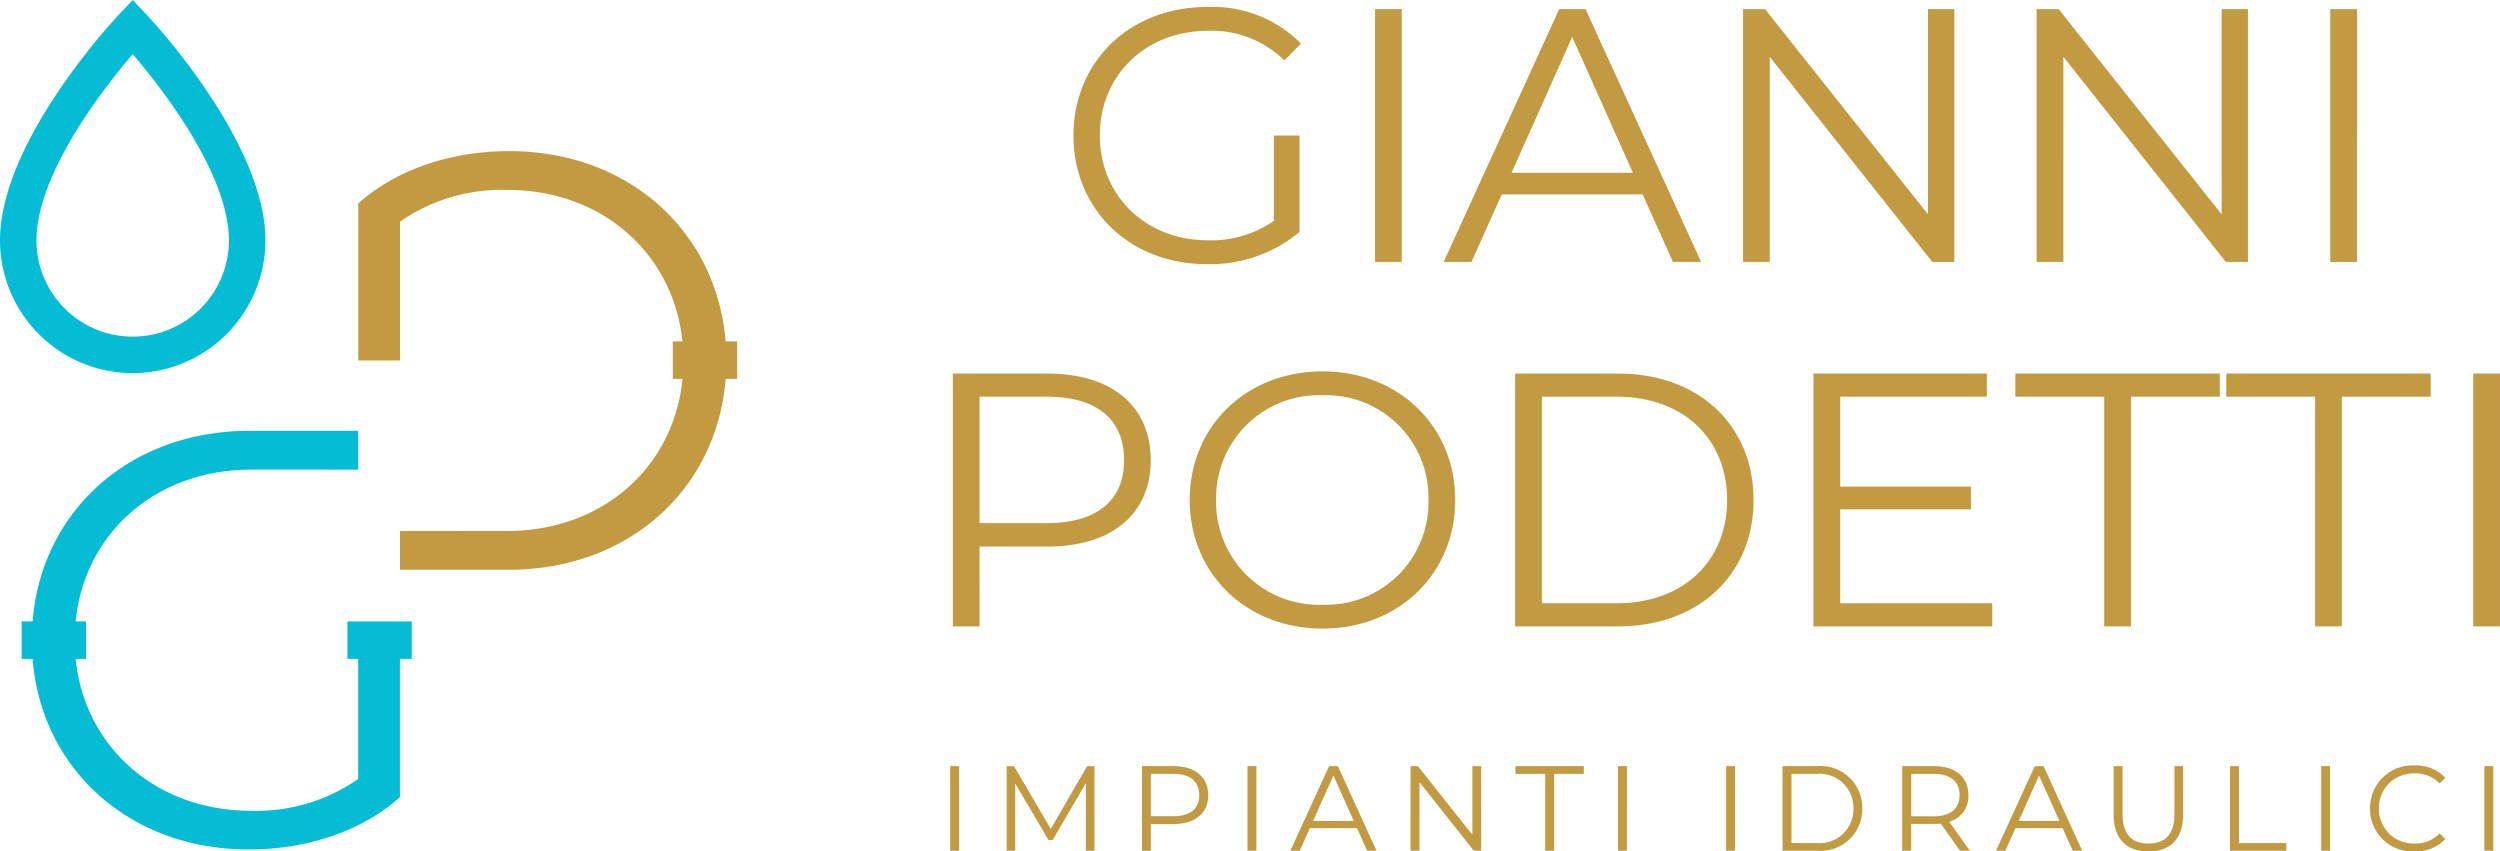 <svg xmlns="http://www.w3.org/2000/svg" xmlns:xlink="http://www.w3.org/1999/xlink" width="235.923" height="80.351" viewBox="0 0 235.923 80.351">
  <defs>
    <clipPath id="clip-path">
      <path id="Tracciato_4" data-name="Tracciato 4" d="M0,55.7H235.923V-24.65H0Z" transform="translate(0 24.65)" fill="none"/>
    </clipPath>
  </defs>
  <g id="Raggruppa_8" data-name="Raggruppa 8" transform="translate(0 24.65)">
    <g id="Raggruppa_4" data-name="Raggruppa 4" transform="translate(0 -24.65)" clip-path="url(#clip-path)">
      <g id="Raggruppa_1" data-name="Raggruppa 1" transform="translate(3.003 40.657)">
        <path id="Tracciato_1" data-name="Tracciato 1" d="M21.35,13.694v13.1a16.814,16.814,0,0,1-10.154,3C1.651,29.787-5.4,22.906-5.4,13.694-5.4,4.426,1.651-2.4,11.251-2.4c3.439,0,6.979,0,10.1.007V-6.06H11.085C-.79-6.06-9.448,2.317-9.448,13.694S-.79,33.447,11.029,33.447c5.382,0,10.6-1.662,14.261-4.938V13.694Z" transform="translate(9.448 6.06)" fill="#04bcd3"/>
      </g>
      <g id="Raggruppa_2" data-name="Raggruppa 2" transform="translate(33.806 14.262)">
        <path id="Tracciato_2" data-name="Tracciato 2" d="M2.732,13.694V.6a16.814,16.814,0,0,1,10.154-3c9.544,0,16.592,6.881,16.592,16.093,0,9.267-7.047,16.093-16.647,16.093-3.439,0-6.979,0-10.1-.007v3.667H13c11.875,0,20.533-8.377,20.533-19.754S24.872-6.06,13.052-6.06C7.67-6.06,2.455-4.4-1.209-1.122V13.694Z" transform="translate(1.209 6.06)" fill="#c29a41"/>
      </g>
      <g id="Raggruppa_3" data-name="Raggruppa 3" transform="translate(0.001 0.002)">
        <path id="Tracciato_3" data-name="Tracciato 3" d="M8.682,24.407A12.536,12.536,0,0,1-3.842,11.883C-3.842,2.538,6.97-9,7.43-9.481L8.682-10.8l1.252,1.32C10.393-9,21.205,2.538,21.205,11.883A12.536,12.536,0,0,1,8.682,24.407m0-30.107C5.931-2.479-.4,5.612-.4,11.883a9.08,9.08,0,0,0,18.16,0c0-6.272-6.33-14.362-9.082-17.583" transform="translate(3.842 10.801)" fill="#04bcd3"/>
      </g>
    </g>
    <path id="Tracciato_5" data-name="Tracciato 5" d="M10.058-3.123h6.07V-6.66h-6.07Z" transform="translate(22.728 40.652)" fill="#04bcd3"/>
    <path id="Tracciato_6" data-name="Tracciato 6" d="M19.478-11.23h6.07v-3.537h-6.07Z" transform="translate(44.014 22.333)" fill="#c29a41"/>
    <path id="Tracciato_7" data-name="Tracciato 7" d="M.627-3.123H6.7V-6.66H.627Z" transform="translate(1.417 40.652)" fill="#04bcd3"/>
    <g id="Raggruppa_7" data-name="Raggruppa 7" transform="translate(0 -24.65)" clip-path="url(#clip-path)">
      <path id="Tracciato_8" data-name="Tracciato 8" d="M27.508,5.56h.841V-2.423h-.841ZM40.429-2.423,37,3.5l-3.468-5.92h-.694V5.56h.808V-.789l3.136,5.336h.4L40.315-.825V5.56h.808V-2.423Zm8.166,0H45.609V5.56h.841V3.041h2.145c2.031,0,3.263-1.027,3.263-2.725s-1.232-2.738-3.263-2.738M48.572,2.3H46.45V-1.692h2.122c1.6,0,2.442.73,2.442,2.008,0,1.255-.844,1.985-2.442,1.985m6.992,3.26h.841V-2.423h-.841Zm11.292,0h.887L64.095-2.423h-.831L59.613,5.56h.88l.955-2.132H65.9Zm-5.1-2.816,1.917-4.29,1.913,4.29Zm15.03-5.167V4.054L71.644-2.423H70.95V5.56h.841V-.917L76.925,5.56h.694V-2.423ZM83.656,5.56H84.5V-1.692H87.3v-.73H80.85v.73h2.807Zm6.875,0h.841V-2.423h-.841Zm10.2,0h.841V-2.423h-.841Zm5.326,0h3.25a3.94,3.94,0,0,0,4.277-3.99A3.943,3.943,0,0,0,109.3-2.423h-3.25Zm.844-.727V-1.692h2.36a3.2,3.2,0,0,1,3.491,3.263,3.2,3.2,0,0,1-3.491,3.263Zm16.833.727-1.949-2.738A2.468,2.468,0,0,0,123.6.316c0-1.711-1.229-2.738-3.26-2.738h-2.989V5.56h.844V3.028h2.145A5.7,5.7,0,0,0,120.983,3l1.825,2.565Zm-3.41-3.25H118.2v-4h2.122c1.6,0,2.442.73,2.442,2.008,0,1.255-.844,1.995-2.442,1.995m13.127,3.25h.89l-3.651-7.983h-.831L126.2,5.56h.88l.958-2.132h4.446Zm-5.1-2.816,1.917-4.29,1.917,4.29Zm12.237,2.885c2.044,0,3.273-1.183,3.273-3.478V-2.423h-.818V2.118c0,1.894-.89,2.761-2.455,2.761s-2.442-.867-2.442-2.761V-2.423H137.3V2.151c0,2.295,1.242,3.478,3.283,3.478m7.7-.068H153.6V4.834H149.13V-2.423h-.844Zm8.6,0h.841V-2.423h-.841Zm8.791.068a3.871,3.871,0,0,0,2.93-1.173l-.535-.535a3.133,3.133,0,0,1-2.36.958,3.263,3.263,0,0,1-3.377-3.309,3.263,3.263,0,0,1,3.377-3.309,3.16,3.16,0,0,1,2.36.949l.535-.538a3.855,3.855,0,0,0-2.917-1.164A4.01,4.01,0,0,0,161.5,1.571a4,4,0,0,0,4.172,4.058m6.617-.068h.841V-2.423h-.841Z" transform="translate(62.16 74.723)" fill="#c29a41"/>
      <g id="Raggruppa_5" data-name="Raggruppa 5" transform="translate(89.92 35.048)">
        <path id="Tracciato_9" data-name="Tracciato 9" d="M6.189.142H-2.739V24h2.52V16.467H6.189c6.066,0,9.746-3.067,9.746-8.146,0-5.111-3.68-8.179-9.746-8.179M6.121,14.254H-.219V2.323h6.34c4.772,0,7.3,2.181,7.3,6,0,3.749-2.523,5.933-7.3,5.933m26.038,9.952c7.158,0,12.507-5.147,12.507-12.136S39.318-.063,32.159-.063c-7.227,0-12.543,5.183-12.543,12.133s5.317,12.136,12.543,12.136m0-2.249A9.7,9.7,0,0,1,22.106,12.07,9.7,9.7,0,0,1,32.159,2.186a9.665,9.665,0,0,1,9.988,9.883,9.666,9.666,0,0,1-9.988,9.887M50.326,24h9.714c7.634,0,12.781-4.909,12.781-11.93S67.674.142,60.039.142H50.326Zm2.523-2.181V2.323H59.9c6.34,0,10.428,4.022,10.428,9.746s-4.088,9.75-10.428,9.75Zm28.151,0V12.956H93.337V10.811H81V2.323H94.837V.142H78.476V24H95.348V21.819ZM105.913,24h2.523V2.323h8.384V.142H97.529V2.323h8.384Zm19.9,0h2.523V2.323h8.384V.142H117.433V2.323h8.384Zm14.926,0h2.523V.142h-2.523Z" transform="translate(2.739 0.063)" fill="#c29a41"/>
      </g>
      <g id="Raggruppa_6" data-name="Raggruppa 6" transform="translate(101.301 0.658)">
        <path id="Tracciato_10" data-name="Tracciato 10" d="M13.113,13.987a10.327,10.327,0,0,1-6.236,1.842c-5.864,0-10.193-4.228-10.193-9.887,0-5.691,4.329-9.883,10.226-9.883a9.725,9.725,0,0,1,7.191,2.8l1.568-1.6A11.759,11.759,0,0,0,6.809-6.19C-.486-6.19-5.8-1.043-5.8,5.943S-.486,18.078,6.773,18.078a13.164,13.164,0,0,0,8.759-3.035v-9.1H13.113Zm9.544,3.886H25.18V-5.985H22.657Zm28.115,0h2.66L42.525-5.985H40.038L29.131,17.873h2.624L34.617,11.5H47.91ZM35.54,9.453,41.264-3.361,46.991,9.453Zm39.3-15.438V13.375L59.463-5.985H57.386V17.873h2.52V-1.486L75.243,17.873h2.08V-5.985Zm27.707,0V13.375L87.173-5.985h-2.08V17.873h2.523V-1.486l15.337,19.359h2.08V-5.985ZM112.8,17.873h2.523V-5.985H112.8Z" transform="translate(5.803 6.19)" fill="#c29a41"/>
      </g>
    </g>
  </g>
</svg>
